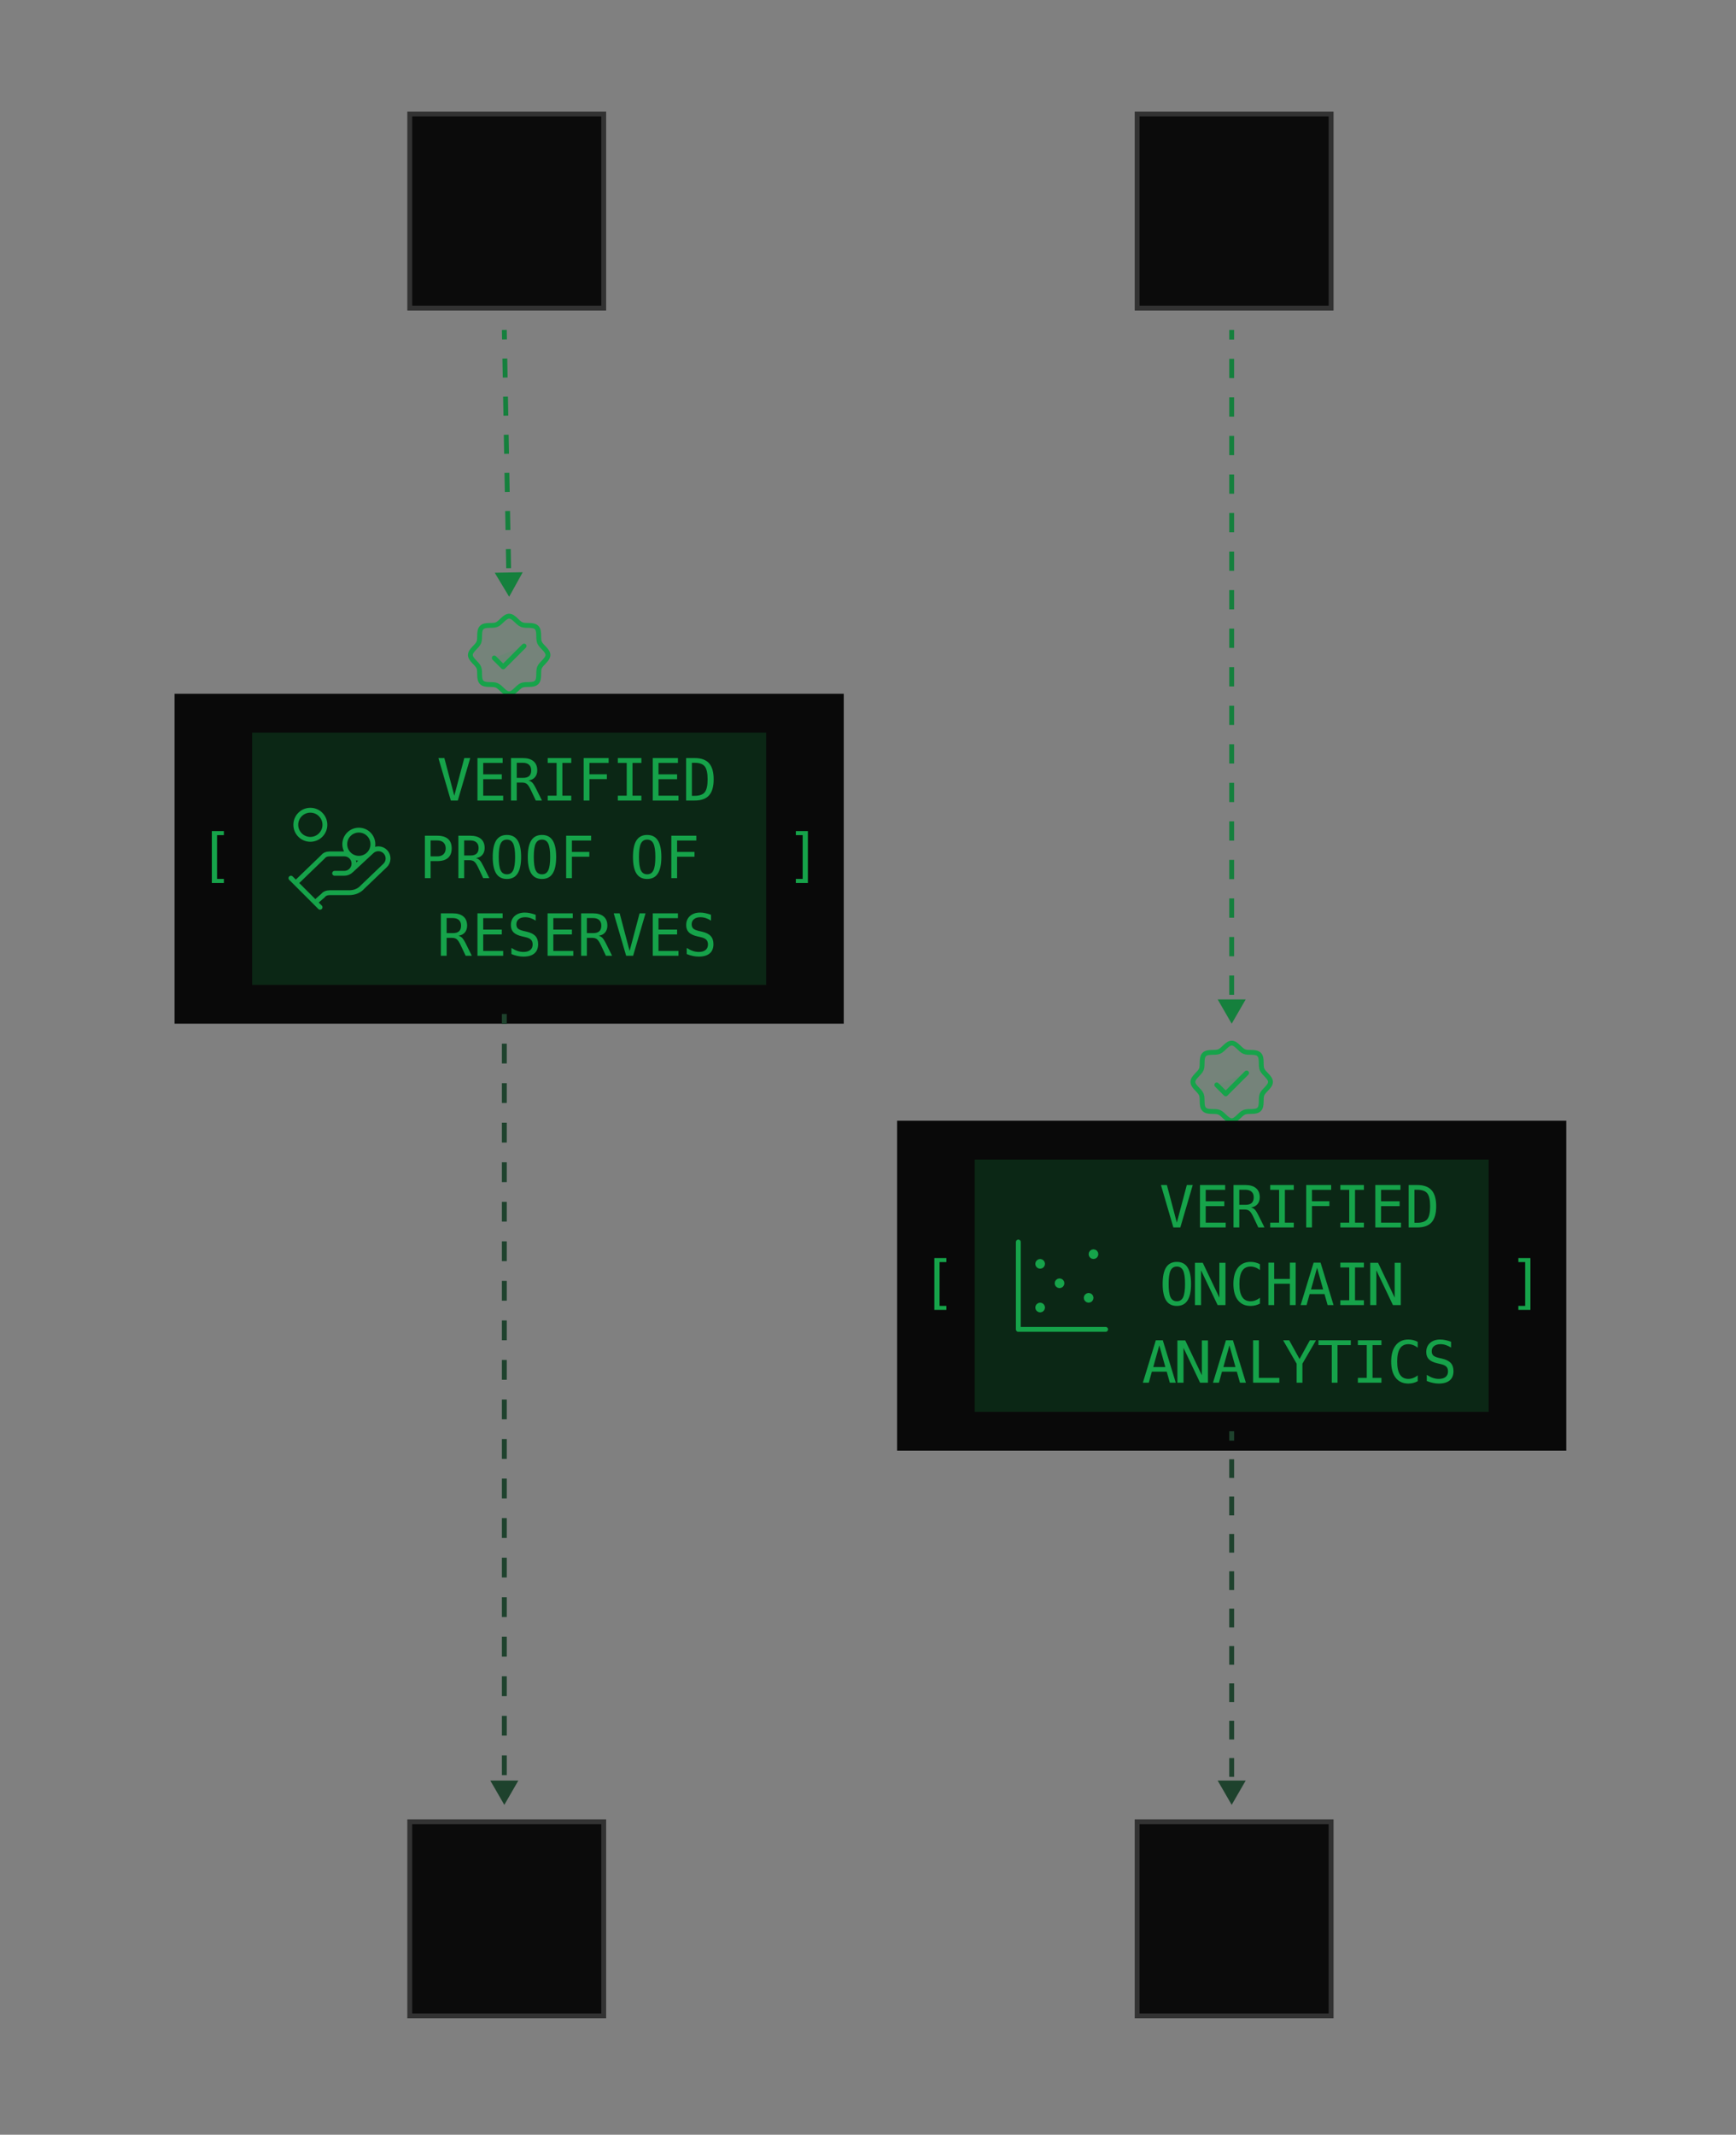 <svg width="358" height="440" viewBox="0 0 358 440" fill="none" xmlns="http://www.w3.org/2000/svg">
<rect x="0" y="0" width="358" height="440" fill="#808080" stroke="none"/>
<rect x="84.5" y="23.5" width="40" height="40" fill="#090909"/>
<rect x="84.5" y="23.5" width="40" height="40" fill="white" fill-opacity="0.01"/>
<rect x="84.5" y="23.5" width="40" height="40" stroke="#1C1C1C"/>
<rect x="84.5" y="23.5" width="40" height="40" stroke="white" stroke-opacity="0.1"/>
<rect x="84.5" y="375.5" width="40" height="40" fill="#090909"/>
<rect x="84.5" y="375.5" width="40" height="40" fill="white" fill-opacity="0.01"/>
<rect x="84.5" y="375.5" width="40" height="40" stroke="#1C1C1C"/>
<rect x="84.5" y="375.5" width="40" height="40" stroke="white" stroke-opacity="0.1"/>
<rect x="234.5" y="23.5" width="40" height="40" fill="#090909"/>
<rect x="234.5" y="23.5" width="40" height="40" fill="white" fill-opacity="0.01"/>
<rect x="234.5" y="23.5" width="40" height="40" stroke="#1C1C1C"/>
<rect x="234.5" y="23.5" width="40" height="40" stroke="white" stroke-opacity="0.1"/>
<rect x="234.5" y="375.5" width="40" height="40" fill="#090909"/>
<rect x="234.5" y="375.5" width="40" height="40" fill="white" fill-opacity="0.01"/>
<rect x="234.5" y="375.5" width="40" height="40" stroke="#1C1C1C"/>
<rect x="234.5" y="375.5" width="40" height="40" stroke="white" stroke-opacity="0.1"/>
<path d="M248.343 228.657C247.635 227.949 248.105 226.462 247.745 225.592C247.371 224.692 246 223.962 246 223C246 222.038 247.371 221.308 247.745 220.408C248.105 219.538 247.635 218.051 248.343 217.343C249.051 216.635 250.538 217.105 251.408 216.745C252.312 216.371 253.038 215 254 215C254.962 215 255.692 216.371 256.592 216.745C257.462 217.105 258.949 216.635 259.657 217.343C260.365 218.051 259.895 219.538 260.255 220.408C260.629 221.312 262 222.038 262 223C262 223.962 260.629 224.692 260.255 225.592C259.895 226.462 260.365 227.949 259.657 228.657C258.949 229.365 257.462 228.895 256.592 229.255C255.692 229.629 254.962 231 254 231C253.038 231 252.308 229.629 251.408 229.255C250.538 228.895 249.051 229.365 248.343 228.657Z" fill="#16A34A" fill-opacity="0.1"/>
<path d="M250.923 223.615L252.769 225.462L257.077 221.154" fill="#16A34A" fill-opacity="0.1"/>
<path d="M250.923 223.615L252.769 225.462L257.077 221.154M248.343 228.657C247.635 227.949 248.105 226.462 247.745 225.592C247.371 224.692 246 223.962 246 223C246 222.038 247.371 221.308 247.745 220.408C248.105 219.538 247.635 218.051 248.343 217.343C249.051 216.635 250.538 217.105 251.408 216.745C252.312 216.371 253.038 215 254 215C254.962 215 255.692 216.371 256.592 216.745C257.462 217.105 258.949 216.635 259.657 217.343C260.365 218.051 259.895 219.538 260.255 220.408C260.629 221.312 262 222.038 262 223C262 223.962 260.629 224.692 260.255 225.592C259.895 226.462 260.365 227.949 259.657 228.657C258.949 229.365 257.462 228.895 256.592 229.255C255.692 229.629 254.962 231 254 231C253.038 231 252.308 229.629 251.408 229.255C250.538 228.895 249.051 229.365 248.343 228.657Z" stroke="#16A34A" stroke-linecap="round" stroke-linejoin="round"/>
<rect width="138" height="68" transform="translate(185 231)" fill="#090909"/>
<path d="M192.684 259.297H195.168V260.135H193.762V269.158H195.168V269.996H192.684V259.297Z" fill="#16A34A"/>
<rect width="106" height="52" transform="translate(201 239)" fill="#16A34A" fill-opacity="0.2"/>
<path d="M210 256V274H228M215 260.5C215 260.776 214.776 261 214.5 261C214.224 261 214 260.776 214 260.5C214 260.224 214.224 260 214.5 260C214.776 260 215 260.224 215 260.5ZM226 258.5C226 258.776 225.776 259 225.5 259C225.224 259 225 258.776 225 258.5C225 258.224 225.224 258 225.5 258C225.776 258 226 258.224 226 258.5ZM219 264.5C219 264.776 218.776 265 218.5 265C218.224 265 218 264.776 218 264.5C218 264.224 218.224 264 218.5 264C218.776 264 219 264.224 219 264.5ZM215 269.5C215 269.776 214.776 270 214.5 270C214.224 270 214 269.776 214 269.5C214 269.224 214.224 269 214.5 269C214.776 269 215 269.224 215 269.5ZM225 267.5C225 267.776 224.776 268 224.5 268C224.224 268 224 267.776 224 267.5C224 267.224 224.224 267 224.5 267C224.776 267 225 267.224 225 267.5Z" stroke="#16A34A" stroke-linecap="round" stroke-linejoin="round"/>
<path d="M242.688 252.004L244.744 244.252H245.969L243.408 253H241.973L239.412 244.252H240.637L242.688 252.004ZM247.463 244.252H252.654V245.248H248.646V247.604H252.479V248.6H248.646V252.004H252.766V253H247.463V244.252ZM257.992 248.869C258.297 248.947 258.557 249.096 258.771 249.314C258.986 249.529 259.254 249.961 259.574 250.609L260.764 253H259.492L258.449 250.791C258.148 250.162 257.877 249.758 257.635 249.578C257.396 249.395 257.084 249.303 256.697 249.303H255.566V253H254.377V244.252H256.814C257.775 244.252 258.512 244.469 259.023 244.902C259.535 245.336 259.791 245.963 259.791 246.783C259.791 247.361 259.633 247.834 259.316 248.201C259.004 248.564 258.562 248.787 257.992 248.869ZM255.566 245.225V248.33H256.861C257.428 248.33 257.85 248.203 258.127 247.949C258.404 247.695 258.543 247.307 258.543 246.783C258.543 246.279 258.395 245.895 258.098 245.629C257.805 245.359 257.377 245.225 256.814 245.225H255.566ZM261.947 244.252H266.805V245.248H264.971V252.004H266.805V253H261.947V252.004H263.781V245.248H261.947V244.252ZM269.365 244.252H274.516V245.248H270.555V247.592H274.146V248.588H270.555V253H269.365V244.252ZM276.408 244.252H281.266V245.248H279.432V252.004H281.266V253H276.408V252.004H278.242V245.248H276.408V244.252ZM283.615 244.252H288.807V245.248H284.799V247.604H288.631V248.6H284.799V252.004H288.918V253H283.615V244.252ZM292.246 252.027C293.242 252.027 293.938 251.783 294.332 251.295C294.727 250.803 294.924 249.916 294.924 248.635C294.924 247.342 294.727 246.451 294.332 245.963C293.941 245.471 293.246 245.225 292.246 245.225H291.684V252.027H292.246ZM292.27 244.252C293.605 244.252 294.59 244.607 295.223 245.318C295.855 246.029 296.172 247.135 296.172 248.635C296.172 250.127 295.855 251.229 295.223 251.939C294.59 252.646 293.605 253 292.27 253H290.494V244.252H292.27ZM244.381 264.635C244.381 263.35 244.248 262.432 243.982 261.881C243.721 261.33 243.289 261.055 242.688 261.055C242.09 261.055 241.658 261.33 241.393 261.881C241.131 262.432 241 263.35 241 264.635C241 265.916 241.131 266.832 241.393 267.383C241.658 267.934 242.09 268.209 242.688 268.209C243.289 268.209 243.721 267.936 243.982 267.389C244.248 266.838 244.381 265.92 244.381 264.635ZM245.617 264.635C245.617 266.158 245.375 267.295 244.891 268.045C244.41 268.795 243.676 269.17 242.688 269.17C241.699 269.17 240.965 268.797 240.484 268.051C240.004 267.305 239.764 266.166 239.764 264.635C239.764 263.107 240.004 261.969 240.484 261.219C240.969 260.469 241.703 260.094 242.688 260.094C243.676 260.094 244.41 260.469 244.891 261.219C245.375 261.969 245.617 263.107 245.617 264.635ZM246.42 260.281H248.037L251.459 267.459V260.281H252.719V269H251.102L247.68 261.822V269H246.42V260.281ZM259.826 268.689C259.525 268.85 259.217 268.969 258.9 269.047C258.584 269.129 258.248 269.17 257.893 269.17C256.771 269.17 255.9 268.773 255.279 267.98C254.662 267.188 254.354 266.072 254.354 264.635C254.354 263.205 254.664 262.092 255.285 261.295C255.91 260.494 256.779 260.094 257.893 260.094C258.248 260.094 258.584 260.135 258.9 260.217C259.217 260.295 259.525 260.414 259.826 260.574V261.787C259.537 261.549 259.227 261.367 258.895 261.242C258.562 261.117 258.229 261.055 257.893 261.055C257.123 261.055 256.547 261.352 256.164 261.945C255.781 262.539 255.59 263.436 255.59 264.635C255.59 265.83 255.781 266.725 256.164 267.318C256.547 267.912 257.123 268.209 257.893 268.209C258.236 268.209 258.572 268.146 258.9 268.021C259.232 267.896 259.541 267.715 259.826 267.477V268.689ZM261.572 260.252H262.762V263.604H266.002V260.252H267.191V269H266.002V264.6H262.762V269H261.572V260.252ZM271.609 261.295L270.361 265.771H272.857L271.609 261.295ZM270.895 260.252H272.33L275.008 269H273.783L273.139 266.721H270.074L269.441 269H268.217L270.895 260.252ZM276.408 260.252H281.266V261.248H279.432V268.004H281.266V269H276.408V268.004H278.242V261.248H276.408V260.252ZM282.572 260.281H284.189L287.611 267.459V260.281H288.871V269H287.254L283.832 261.822V269H282.572V260.281ZM239.072 277.295L237.824 281.771H240.32L239.072 277.295ZM238.357 276.252H239.793L242.471 285H241.246L240.602 282.721H237.537L236.904 285H235.68L238.357 276.252ZM242.805 276.281H244.422L247.844 283.459V276.281H249.104V285H247.486L244.064 277.822V285H242.805V276.281ZM253.533 277.295L252.285 281.771H254.781L253.533 277.295ZM252.818 276.252H254.254L256.932 285H255.707L255.062 282.721H251.998L251.365 285H250.141L252.818 276.252ZM258.414 276.252H259.604V284.004H263.828V285H258.414V276.252ZM264.602 276.252H265.861L267.994 280.113L270.121 276.252H271.393L268.586 281.074V285H267.396V281.074L264.602 276.252ZM271.891 276.252H278.564V277.248H275.828V285H274.639V277.248H271.891V276.252ZM280.023 276.252H284.881V277.248H283.047V284.004H284.881V285H280.023V284.004H281.857V277.248H280.023V276.252ZM292.363 284.689C292.062 284.85 291.754 284.969 291.438 285.047C291.121 285.129 290.785 285.17 290.43 285.17C289.309 285.17 288.438 284.773 287.816 283.98C287.199 283.188 286.891 282.072 286.891 280.635C286.891 279.205 287.201 278.092 287.822 277.295C288.447 276.494 289.316 276.094 290.43 276.094C290.785 276.094 291.121 276.135 291.438 276.217C291.754 276.295 292.062 276.414 292.363 276.574V277.787C292.074 277.549 291.764 277.367 291.432 277.242C291.1 277.117 290.766 277.055 290.43 277.055C289.66 277.055 289.084 277.352 288.701 277.945C288.318 278.539 288.127 279.436 288.127 280.635C288.127 281.83 288.318 282.725 288.701 283.318C289.084 283.912 289.66 284.209 290.43 284.209C290.773 284.209 291.109 284.146 291.438 284.021C291.77 283.896 292.078 283.715 292.363 283.477V284.689ZM299.236 276.551V277.752C298.877 277.521 298.516 277.348 298.152 277.23C297.793 277.113 297.43 277.055 297.062 277.055C296.504 277.055 296.062 277.186 295.738 277.447C295.414 277.705 295.252 278.055 295.252 278.496C295.252 278.883 295.357 279.178 295.568 279.381C295.783 279.584 296.182 279.754 296.764 279.891L297.385 280.031C298.205 280.223 298.803 280.523 299.178 280.934C299.553 281.344 299.74 281.902 299.74 282.609C299.74 283.441 299.482 284.076 298.967 284.514C298.451 284.951 297.701 285.17 296.717 285.17C296.307 285.17 295.895 285.125 295.48 285.035C295.066 284.949 294.65 284.818 294.232 284.643V283.383C294.682 283.668 295.105 283.877 295.504 284.01C295.906 284.143 296.311 284.209 296.717 284.209C297.314 284.209 297.779 284.076 298.111 283.811C298.443 283.541 298.609 283.166 298.609 282.686C298.609 282.248 298.494 281.914 298.264 281.684C298.037 281.453 297.641 281.275 297.074 281.15L296.441 281.004C295.629 280.82 295.039 280.543 294.672 280.172C294.305 279.801 294.121 279.303 294.121 278.678C294.121 277.896 294.383 277.271 294.906 276.803C295.434 276.33 296.133 276.094 297.004 276.094C297.34 276.094 297.693 276.133 298.064 276.211C298.436 276.285 298.826 276.398 299.236 276.551Z" fill="#16A34A"/>
<path d="M315.604 259.297V269.996H313.119V269.158H314.525V260.135H313.119V259.297H315.604Z" fill="#16A34A"/>
<path d="M105 123L107.795 117.948L102.023 118.053L105 123ZM104 68L103.5 68.009L103.536 69.973L104.036 69.964L104.536 69.955L104.5 67.991L104 68ZM104.107 73.893L103.607 73.902L103.679 77.831L104.179 77.821L104.678 77.812L104.607 73.884L104.107 73.893ZM104.25 81.75L103.75 81.759L103.822 85.688L104.321 85.679L104.821 85.669L104.75 81.741L104.25 81.75ZM104.393 89.607L103.893 89.616L103.964 93.545L104.464 93.536L104.964 93.527L104.893 89.598L104.393 89.607ZM104.536 97.464L104.036 97.473L104.107 101.402L104.607 101.393L105.107 101.384L105.036 97.455L104.536 97.464ZM104.679 105.321L104.179 105.331L104.25 109.259L104.75 109.25L105.25 109.241L105.178 105.312L104.679 105.321ZM104.821 113.179L104.322 113.188L104.393 117.116L104.893 117.107L105.393 117.098L105.321 113.169L104.821 113.179Z" fill="#15803D"/>
<path d="M254 211L256.887 206L251.113 206L254 211ZM254 68L253.5 68L253.5 69.986L254 69.986L254.5 69.986L254.5 68L254 68ZM254 73.958L253.5 73.958L253.5 77.931L254 77.931L254.5 77.931L254.5 73.958L254 73.958ZM254 81.903L253.5 81.903L253.5 85.875L254 85.875L254.5 85.875L254.5 81.903L254 81.903ZM254 89.847L253.5 89.847L253.5 93.819L254 93.819L254.5 93.819L254.5 89.847L254 89.847ZM254 97.792L253.5 97.792L253.5 101.764L254 101.764L254.5 101.764L254.5 97.792L254 97.792ZM254 105.736L253.5 105.736L253.5 109.708L254 109.708L254.5 109.708L254.5 105.736L254 105.736ZM254 113.681L253.5 113.681L253.5 117.653L254 117.653L254.5 117.653L254.5 113.681L254 113.681ZM254 121.625L253.5 121.625L253.5 125.597L254 125.597L254.5 125.597L254.5 121.625L254 121.625ZM254 129.569L253.5 129.569L253.5 133.542L254 133.542L254.5 133.542L254.5 129.569L254 129.569ZM254 137.514L253.5 137.514L253.5 141.486L254 141.486L254.5 141.486L254.5 137.514L254 137.514ZM254 145.458L253.5 145.458L253.5 149.431L254 149.431L254.5 149.431L254.5 145.458L254 145.458ZM254 153.403L253.5 153.403L253.5 157.375L254 157.375L254.5 157.375L254.5 153.403L254 153.403ZM254 161.347L253.5 161.347L253.5 165.319L254 165.319L254.5 165.319L254.5 161.347L254 161.347ZM254 169.292L253.5 169.292L253.5 173.264L254 173.264L254.5 173.264L254.5 169.292L254 169.292ZM254 177.236L253.5 177.236L253.5 181.208L254 181.208L254.5 181.208L254.5 177.236L254 177.236ZM254 185.181L253.5 185.181L253.5 189.153L254 189.153L254.5 189.153L254.5 185.181L254 185.181ZM254 193.125L253.5 193.125L253.5 197.097L254 197.097L254.5 197.097L254.5 193.125L254 193.125ZM254 201.069L253.5 201.069L253.5 205.042L254 205.042L254.5 205.042L254.5 201.069L254 201.069Z" fill="#15803D"/>
<path d="M254 372L256.887 367L251.113 367L254 372ZM254 295L253.5 295L253.5 296.925L254 296.925L254.5 296.925L254.5 295L254 295ZM254 300.775L253.5 300.775L253.5 304.625L254 304.625L254.5 304.625L254.5 300.775L254 300.775ZM254 308.475L253.5 308.475L253.5 312.325L254 312.325L254.5 312.325L254.5 308.475L254 308.475ZM254 316.175L253.5 316.175L253.5 320.025L254 320.025L254.5 320.025L254.5 316.175L254 316.175ZM254 323.875L253.5 323.875L253.5 327.725L254 327.725L254.5 327.725L254.5 323.875L254 323.875ZM254 331.575L253.5 331.575L253.5 335.425L254 335.425L254.5 335.425L254.5 331.575L254 331.575ZM254 339.275L253.5 339.275L253.5 343.125L254 343.125L254.5 343.125L254.5 339.275L254 339.275ZM254 346.975L253.5 346.975L253.5 350.825L254 350.825L254.5 350.825L254.5 346.975L254 346.975ZM254 354.675L253.5 354.675L253.5 358.525L254 358.525L254.5 358.525L254.5 354.675L254 354.675ZM254 362.375L253.5 362.375L253.5 366.225L254 366.225L254.5 366.225L254.5 362.375L254 362.375Z" fill="#052E16"/>
<path d="M254 372L256.887 367L251.113 367L254 372ZM254 295L253.5 295L253.5 296.925L254 296.925L254.5 296.925L254.5 295L254 295ZM254 300.775L253.5 300.775L253.5 304.625L254 304.625L254.5 304.625L254.5 300.775L254 300.775ZM254 308.475L253.5 308.475L253.5 312.325L254 312.325L254.5 312.325L254.5 308.475L254 308.475ZM254 316.175L253.5 316.175L253.5 320.025L254 320.025L254.5 320.025L254.5 316.175L254 316.175ZM254 323.875L253.5 323.875L253.5 327.725L254 327.725L254.5 327.725L254.5 323.875L254 323.875ZM254 331.575L253.5 331.575L253.5 335.425L254 335.425L254.5 335.425L254.5 331.575L254 331.575ZM254 339.275L253.5 339.275L253.5 343.125L254 343.125L254.5 343.125L254.5 339.275L254 339.275ZM254 346.975L253.5 346.975L253.5 350.825L254 350.825L254.5 350.825L254.5 346.975L254 346.975ZM254 354.675L253.5 354.675L253.5 358.525L254 358.525L254.5 358.525L254.5 354.675L254 354.675ZM254 362.375L253.5 362.375L253.5 366.225L254 366.225L254.5 366.225L254.5 362.375L254 362.375Z" fill="white" fill-opacity="0.1"/>
<path d="M99.343 140.657C98.635 139.949 99.105 138.462 98.745 137.592C98.371 136.692 97 135.962 97 135C97 134.038 98.371 133.308 98.745 132.408C99.105 131.538 98.635 130.051 99.343 129.343C100.051 128.635 101.538 129.105 102.408 128.745C103.312 128.371 104.038 127 105 127C105.962 127 106.692 128.371 107.592 128.745C108.462 129.105 109.949 128.635 110.657 129.343C111.365 130.051 110.895 131.538 111.255 132.408C111.629 133.312 113 134.038 113 135C113 135.962 111.629 136.692 111.255 137.592C110.895 138.462 111.365 139.949 110.657 140.657C109.949 141.365 108.462 140.895 107.592 141.255C106.692 141.629 105.962 143 105 143C104.038 143 103.308 141.629 102.408 141.255C101.538 140.895 100.051 141.365 99.343 140.657Z" fill="#16A34A" fill-opacity="0.1"/>
<path d="M101.923 135.615L103.769 137.462L108.077 133.154" fill="#16A34A" fill-opacity="0.1"/>
<path d="M101.923 135.615L103.769 137.462L108.077 133.154M99.343 140.657C98.635 139.949 99.105 138.462 98.745 137.592C98.371 136.692 97 135.962 97 135C97 134.038 98.371 133.308 98.745 132.408C99.105 131.538 98.635 130.051 99.343 129.343C100.051 128.635 101.538 129.105 102.408 128.745C103.312 128.371 104.038 127 105 127C105.962 127 106.692 128.371 107.592 128.745C108.462 129.105 109.949 128.635 110.657 129.343C111.365 130.051 110.895 131.538 111.255 132.408C111.629 133.312 113 134.038 113 135C113 135.962 111.629 136.692 111.255 137.592C110.895 138.462 111.365 139.949 110.657 140.657C109.949 141.365 108.462 140.895 107.592 141.255C106.692 141.629 105.962 143 105 143C104.038 143 103.308 141.629 102.408 141.255C101.538 140.895 100.051 141.365 99.343 140.657Z" stroke="#16A34A" stroke-linecap="round" stroke-linejoin="round"/>
<rect width="138" height="68" transform="translate(36 143)" fill="#090909"/>
<path d="M43.684 171.297H46.168V172.135H44.762V181.158H46.168V181.996H43.684V171.297Z" fill="#16A34A"/>
<rect width="106" height="52" transform="translate(52 151)" fill="#16A34A" fill-opacity="0.2"/>
<path d="M69 180H71C71.53 180 72.039 179.789 72.414 179.414C72.789 179.039 73 178.53 73 178C73 177.47 72.789 176.961 72.414 176.586C72.039 176.211 71.53 176 71 176H68C67.4 176 66.9 176.2 66.6 176.6L61 182M65 186L66.6 184.6C66.9 184.2 67.4 184 68 184H72C73.1 184 74.1 183.6 74.8 182.8L79.4 178.4C79.786 178.035 80.011 177.532 80.026 177.002C80.041 176.471 79.845 175.956 79.48 175.57C79.115 175.184 78.612 174.959 78.082 174.944C77.551 174.929 77.036 175.125 76.65 175.49L72.45 179.39M60 181L66 187M76.9 174C76.9 175.602 75.602 176.9 74 176.9C72.398 176.9 71.1 175.602 71.1 174C71.1 172.398 72.398 171.1 74 171.1C75.602 171.1 76.9 172.398 76.9 174ZM67 170C67 171.657 65.657 173 64 173C62.343 173 61 171.657 61 170C61 168.343 62.343 167 64 167C65.657 167 67 168.343 67 170Z" stroke="#16A34A" stroke-linecap="round" stroke-linejoin="round"/>
<path d="M93.688 164.004L95.744 156.252H96.969L94.408 165H92.973L90.412 156.252H91.637L93.688 164.004ZM98.463 156.252H103.654V157.248H99.647V159.604H103.479V160.6H99.647V164.004H103.766V165H98.463V156.252ZM108.992 160.869C109.297 160.947 109.557 161.096 109.771 161.314C109.986 161.529 110.254 161.961 110.574 162.609L111.764 165H110.492L109.449 162.791C109.148 162.162 108.877 161.758 108.635 161.578C108.396 161.395 108.084 161.303 107.697 161.303H106.566V165H105.377V156.252H107.814C108.775 156.252 109.512 156.469 110.023 156.902C110.535 157.336 110.791 157.963 110.791 158.783C110.791 159.361 110.633 159.834 110.316 160.201C110.004 160.564 109.562 160.787 108.992 160.869ZM106.566 157.225V160.33H107.861C108.428 160.33 108.85 160.203 109.127 159.949C109.404 159.695 109.543 159.307 109.543 158.783C109.543 158.279 109.395 157.895 109.098 157.629C108.805 157.359 108.377 157.225 107.814 157.225H106.566ZM112.947 156.252H117.805V157.248H115.971V164.004H117.805V165H112.947V164.004H114.781V157.248H112.947V156.252ZM120.365 156.252H125.516V157.248H121.555V159.592H125.146V160.588H121.555V165H120.365V156.252ZM127.408 156.252H132.266V157.248H130.432V164.004H132.266V165H127.408V164.004H129.242V157.248H127.408V156.252ZM134.615 156.252H139.807V157.248H135.799V159.604H139.631V160.6H135.799V164.004H139.918V165H134.615V156.252ZM143.246 164.027C144.242 164.027 144.938 163.783 145.332 163.295C145.727 162.803 145.924 161.916 145.924 160.635C145.924 159.342 145.727 158.451 145.332 157.963C144.941 157.471 144.246 157.225 143.246 157.225H142.684V164.027H143.246ZM143.27 156.252C144.605 156.252 145.59 156.607 146.223 157.318C146.855 158.029 147.172 159.135 147.172 160.635C147.172 162.127 146.855 163.229 146.223 163.939C145.59 164.646 144.605 165 143.27 165H141.494V156.252H143.27ZM88.801 173.225V176.512H90.172C90.719 176.512 91.144 176.367 91.449 176.078C91.758 175.789 91.912 175.385 91.912 174.865C91.912 174.346 91.76 173.943 91.455 173.658C91.15 173.369 90.723 173.225 90.172 173.225H88.801ZM87.617 172.252H90.172C91.148 172.252 91.889 172.475 92.393 172.92C92.897 173.361 93.148 174.01 93.148 174.865C93.148 175.729 92.897 176.381 92.393 176.822C91.893 177.264 91.152 177.484 90.172 177.484H88.801V181H87.617V172.252ZM98.147 176.869C98.451 176.947 98.711 177.096 98.926 177.314C99.141 177.529 99.408 177.961 99.728 178.609L100.918 181H99.647L98.603 178.791C98.303 178.162 98.031 177.758 97.789 177.578C97.551 177.395 97.238 177.303 96.852 177.303H95.721V181H94.531V172.252H96.969C97.93 172.252 98.666 172.469 99.178 172.902C99.689 173.336 99.945 173.963 99.945 174.783C99.945 175.361 99.787 175.834 99.471 176.201C99.158 176.564 98.717 176.787 98.147 176.869ZM95.721 173.225V176.33H97.016C97.582 176.33 98.004 176.203 98.281 175.949C98.559 175.695 98.697 175.307 98.697 174.783C98.697 174.279 98.549 173.895 98.252 173.629C97.959 173.359 97.531 173.225 96.969 173.225H95.721ZM106.227 176.635C106.227 175.35 106.094 174.432 105.828 173.881C105.566 173.33 105.135 173.055 104.533 173.055C103.936 173.055 103.504 173.33 103.238 173.881C102.977 174.432 102.846 175.35 102.846 176.635C102.846 177.916 102.977 178.832 103.238 179.383C103.504 179.934 103.936 180.209 104.533 180.209C105.135 180.209 105.566 179.936 105.828 179.389C106.094 178.838 106.227 177.92 106.227 176.635ZM107.463 176.635C107.463 178.158 107.221 179.295 106.736 180.045C106.256 180.795 105.521 181.17 104.533 181.17C103.545 181.17 102.811 180.797 102.33 180.051C101.85 179.305 101.609 178.166 101.609 176.635C101.609 175.107 101.85 173.969 102.33 173.219C102.814 172.469 103.549 172.094 104.533 172.094C105.521 172.094 106.256 172.469 106.736 173.219C107.221 173.969 107.463 175.107 107.463 176.635ZM113.457 176.635C113.457 175.35 113.324 174.432 113.059 173.881C112.797 173.33 112.365 173.055 111.764 173.055C111.166 173.055 110.734 173.33 110.469 173.881C110.207 174.432 110.076 175.35 110.076 176.635C110.076 177.916 110.207 178.832 110.469 179.383C110.734 179.934 111.166 180.209 111.764 180.209C112.365 180.209 112.797 179.936 113.059 179.389C113.324 178.838 113.457 177.92 113.457 176.635ZM114.693 176.635C114.693 178.158 114.451 179.295 113.967 180.045C113.486 180.795 112.752 181.17 111.764 181.17C110.775 181.17 110.041 180.797 109.561 180.051C109.08 179.305 108.84 178.166 108.84 176.635C108.84 175.107 109.08 173.969 109.561 173.219C110.045 172.469 110.779 172.094 111.764 172.094C112.752 172.094 113.486 172.469 113.967 173.219C114.451 173.969 114.693 175.107 114.693 176.635ZM116.75 172.252H121.9V173.248H117.939V175.592H121.531V176.588H117.939V181H116.75V172.252ZM135.148 176.635C135.148 175.35 135.016 174.432 134.75 173.881C134.488 173.33 134.057 173.055 133.455 173.055C132.857 173.055 132.426 173.33 132.16 173.881C131.898 174.432 131.768 175.35 131.768 176.635C131.768 177.916 131.898 178.832 132.16 179.383C132.426 179.934 132.857 180.209 133.455 180.209C134.057 180.209 134.488 179.936 134.75 179.389C135.016 178.838 135.148 177.92 135.148 176.635ZM136.385 176.635C136.385 178.158 136.143 179.295 135.658 180.045C135.178 180.795 134.443 181.17 133.455 181.17C132.467 181.17 131.732 180.797 131.252 180.051C130.771 179.305 130.531 178.166 130.531 176.635C130.531 175.107 130.771 173.969 131.252 173.219C131.736 172.469 132.471 172.094 133.455 172.094C134.443 172.094 135.178 172.469 135.658 173.219C136.143 173.969 136.385 175.107 136.385 176.635ZM138.441 172.252H143.592V173.248H139.631V175.592H143.223V176.588H139.631V181H138.441V172.252ZM94.531 192.869C94.836 192.947 95.096 193.096 95.311 193.314C95.525 193.529 95.793 193.961 96.113 194.609L97.303 197H96.031L94.988 194.791C94.688 194.162 94.416 193.758 94.174 193.578C93.936 193.395 93.623 193.303 93.236 193.303H92.106V197H90.916V188.252H93.353C94.314 188.252 95.051 188.469 95.562 188.902C96.074 189.336 96.33 189.963 96.33 190.783C96.33 191.361 96.172 191.834 95.856 192.201C95.543 192.564 95.102 192.787 94.531 192.869ZM92.106 189.225V192.33H93.4C93.967 192.33 94.389 192.203 94.666 191.949C94.943 191.695 95.082 191.307 95.082 190.783C95.082 190.279 94.934 189.895 94.637 189.629C94.344 189.359 93.916 189.225 93.353 189.225H92.106ZM98.463 188.252H103.654V189.248H99.647V191.604H103.479V192.6H99.647V196.004H103.766V197H98.463V188.252ZM110.469 188.551V189.752C110.109 189.521 109.748 189.348 109.385 189.23C109.025 189.113 108.662 189.055 108.295 189.055C107.736 189.055 107.295 189.186 106.971 189.447C106.646 189.705 106.484 190.055 106.484 190.496C106.484 190.883 106.59 191.178 106.801 191.381C107.016 191.584 107.414 191.754 107.996 191.891L108.617 192.031C109.438 192.223 110.035 192.523 110.41 192.934C110.785 193.344 110.973 193.902 110.973 194.609C110.973 195.441 110.715 196.076 110.199 196.514C109.684 196.951 108.934 197.17 107.949 197.17C107.539 197.17 107.127 197.125 106.713 197.035C106.299 196.949 105.883 196.818 105.465 196.643V195.383C105.914 195.668 106.338 195.877 106.736 196.01C107.139 196.143 107.543 196.209 107.949 196.209C108.547 196.209 109.012 196.076 109.344 195.811C109.676 195.541 109.842 195.166 109.842 194.686C109.842 194.248 109.727 193.914 109.496 193.684C109.27 193.453 108.873 193.275 108.307 193.15L107.674 193.004C106.861 192.82 106.271 192.543 105.904 192.172C105.537 191.801 105.354 191.303 105.354 190.678C105.354 189.896 105.615 189.271 106.139 188.803C106.666 188.33 107.365 188.094 108.236 188.094C108.572 188.094 108.926 188.133 109.297 188.211C109.668 188.285 110.059 188.398 110.469 188.551ZM112.924 188.252H118.115V189.248H114.107V191.604H117.939V192.6H114.107V196.004H118.227V197H112.924V188.252ZM123.453 192.869C123.758 192.947 124.018 193.096 124.232 193.314C124.447 193.529 124.715 193.961 125.035 194.609L126.225 197H124.953L123.91 194.791C123.609 194.162 123.338 193.758 123.096 193.578C122.857 193.395 122.545 193.303 122.158 193.303H121.027V197H119.838V188.252H122.275C123.236 188.252 123.973 188.469 124.484 188.902C124.996 189.336 125.252 189.963 125.252 190.783C125.252 191.361 125.094 191.834 124.777 192.201C124.465 192.564 124.023 192.787 123.453 192.869ZM121.027 189.225V192.33H122.322C122.889 192.33 123.311 192.203 123.588 191.949C123.865 191.695 124.004 191.307 124.004 190.783C124.004 190.279 123.855 189.895 123.559 189.629C123.266 189.359 122.838 189.225 122.275 189.225H121.027ZM129.84 196.004L131.896 188.252H133.121L130.561 197H129.125L126.564 188.252H127.789L129.84 196.004ZM134.615 188.252H139.807V189.248H135.799V191.604H139.631V192.6H135.799V196.004H139.918V197H134.615V188.252ZM146.621 188.551V189.752C146.262 189.521 145.9 189.348 145.537 189.23C145.178 189.113 144.814 189.055 144.447 189.055C143.889 189.055 143.447 189.186 143.123 189.447C142.799 189.705 142.637 190.055 142.637 190.496C142.637 190.883 142.742 191.178 142.953 191.381C143.168 191.584 143.566 191.754 144.148 191.891L144.77 192.031C145.59 192.223 146.188 192.523 146.562 192.934C146.938 193.344 147.125 193.902 147.125 194.609C147.125 195.441 146.867 196.076 146.352 196.514C145.836 196.951 145.086 197.17 144.102 197.17C143.691 197.17 143.279 197.125 142.865 197.035C142.451 196.949 142.035 196.818 141.617 196.643V195.383C142.066 195.668 142.49 195.877 142.889 196.01C143.291 196.143 143.695 196.209 144.102 196.209C144.699 196.209 145.164 196.076 145.496 195.811C145.828 195.541 145.994 195.166 145.994 194.686C145.994 194.248 145.879 193.914 145.648 193.684C145.422 193.453 145.025 193.275 144.459 193.15L143.826 193.004C143.014 192.82 142.424 192.543 142.057 192.172C141.689 191.801 141.506 191.303 141.506 190.678C141.506 189.896 141.768 189.271 142.291 188.803C142.818 188.33 143.518 188.094 144.389 188.094C144.725 188.094 145.078 188.133 145.449 188.211C145.82 188.285 146.211 188.398 146.621 188.551Z" fill="#16A34A"/>
<path d="M166.604 171.297V181.996H164.119V181.158H165.525V172.135H164.119V171.297H166.604Z" fill="#16A34A"/>
<path d="M104 372L106.887 367L101.113 367L104 372ZM104 209L103.5 209L103.5 211.037L104 211.037L104.5 211.037L104.5 209L104 209ZM104 215.112L103.5 215.112L103.5 219.188L104 219.188L104.5 219.187L104.5 215.112L104 215.112ZM104 223.262L103.5 223.262L103.5 227.337L104 227.337L104.5 227.337L104.5 223.262L104 223.262ZM104 231.412L103.5 231.412L103.5 235.487L104 235.487L104.5 235.487L104.5 231.412L104 231.412ZM104 239.562L103.5 239.563L103.5 243.638L104 243.638L104.5 243.638L104.5 239.562L104 239.562ZM104 247.713L103.5 247.713L103.5 251.788L104 251.788L104.5 251.788L104.5 247.713L104 247.713ZM104 255.863L103.5 255.863L103.5 259.938L104 259.938L104.5 259.938L104.5 255.863L104 255.863ZM104 264.013L103.5 264.013L103.5 268.088L104 268.088L104.5 268.088L104.5 264.013L104 264.013ZM104 272.163L103.5 272.163L103.5 276.238L104 276.238L104.5 276.238L104.5 272.163L104 272.163ZM104 280.312L103.5 280.313L103.5 284.387L104 284.387L104.5 284.387L104.5 280.312L104 280.312ZM104 288.462L103.5 288.462L103.5 292.537L104 292.537L104.5 292.537L104.5 288.462L104 288.462ZM104 296.612L103.5 296.612L103.5 300.687L104 300.687L104.5 300.687L104.5 296.612L104 296.612ZM104 304.762L103.5 304.762L103.5 308.837L104 308.837L104.5 308.837L104.5 304.762L104 304.762ZM104 312.912L103.5 312.912L103.5 316.987L104 316.987L104.5 316.987L104.5 312.912L104 312.912ZM104 321.062L103.5 321.062L103.5 325.137L104 325.137L104.5 325.137L104.5 321.062L104 321.062ZM104 329.212L103.5 329.212L103.5 333.287L104 333.287L104.5 333.287L104.5 329.212L104 329.212ZM104 337.362L103.5 337.362L103.5 341.437L104 341.437L104.5 341.437L104.5 337.362L104 337.362ZM104 345.512L103.5 345.512L103.5 349.587L104 349.587L104.5 349.587L104.5 345.512L104 345.512ZM104 353.662L103.5 353.662L103.5 357.737L104 357.737L104.5 357.737L104.5 353.662L104 353.662ZM104 361.812L103.5 361.812L103.5 365.887L104 365.887L104.5 365.887L104.5 361.812L104 361.812Z" fill="#052E16"/>
<path d="M104 372L106.887 367L101.113 367L104 372ZM104 209L103.5 209L103.5 211.037L104 211.037L104.5 211.037L104.5 209L104 209ZM104 215.112L103.5 215.112L103.5 219.188L104 219.188L104.5 219.187L104.5 215.112L104 215.112ZM104 223.262L103.5 223.262L103.5 227.337L104 227.337L104.5 227.337L104.5 223.262L104 223.262ZM104 231.412L103.5 231.412L103.5 235.487L104 235.487L104.5 235.487L104.5 231.412L104 231.412ZM104 239.562L103.5 239.563L103.5 243.638L104 243.638L104.5 243.638L104.5 239.562L104 239.562ZM104 247.713L103.5 247.713L103.5 251.788L104 251.788L104.5 251.788L104.5 247.713L104 247.713ZM104 255.863L103.5 255.863L103.5 259.938L104 259.938L104.5 259.938L104.5 255.863L104 255.863ZM104 264.013L103.5 264.013L103.5 268.088L104 268.088L104.5 268.088L104.5 264.013L104 264.013ZM104 272.163L103.5 272.163L103.5 276.238L104 276.238L104.5 276.238L104.5 272.163L104 272.163ZM104 280.312L103.5 280.313L103.5 284.387L104 284.387L104.5 284.387L104.5 280.312L104 280.312ZM104 288.462L103.5 288.462L103.5 292.537L104 292.537L104.5 292.537L104.5 288.462L104 288.462ZM104 296.612L103.5 296.612L103.5 300.687L104 300.687L104.5 300.687L104.5 296.612L104 296.612ZM104 304.762L103.5 304.762L103.5 308.837L104 308.837L104.5 308.837L104.5 304.762L104 304.762ZM104 312.912L103.5 312.912L103.5 316.987L104 316.987L104.5 316.987L104.5 312.912L104 312.912ZM104 321.062L103.5 321.062L103.5 325.137L104 325.137L104.5 325.137L104.5 321.062L104 321.062ZM104 329.212L103.5 329.212L103.5 333.287L104 333.287L104.5 333.287L104.5 329.212L104 329.212ZM104 337.362L103.5 337.362L103.5 341.437L104 341.437L104.5 341.437L104.5 337.362L104 337.362ZM104 345.512L103.5 345.512L103.5 349.587L104 349.587L104.5 349.587L104.5 345.512L104 345.512ZM104 353.662L103.5 353.662L103.5 357.737L104 357.737L104.5 357.737L104.5 353.662L104 353.662ZM104 361.812L103.5 361.812L103.5 365.887L104 365.887L104.5 365.887L104.5 361.812L104 361.812Z" fill="white" fill-opacity="0.1"/>
</svg>
